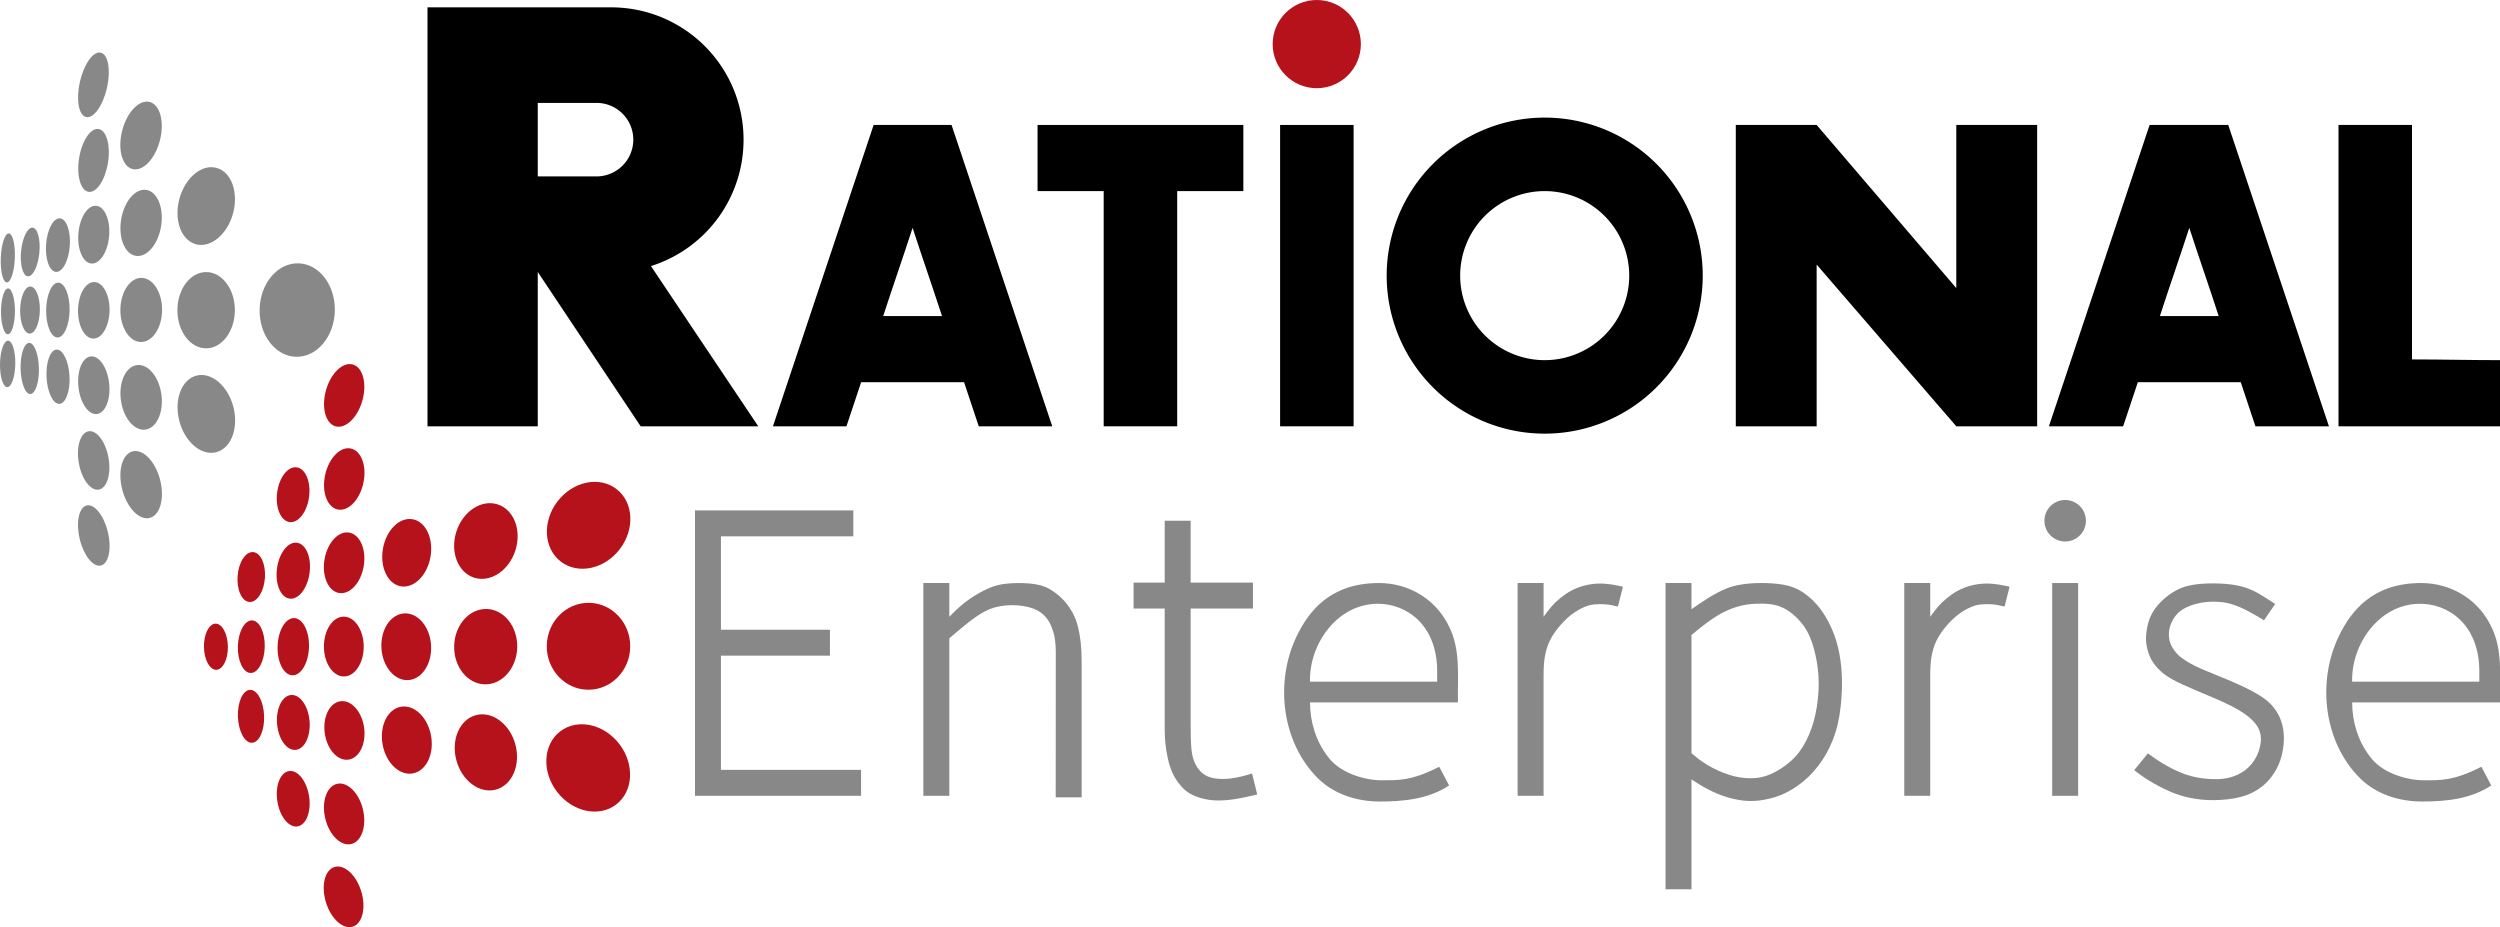 <svg xmlns="http://www.w3.org/2000/svg" viewBox="0 0 1000 370.87">
	<g transform="translate(0,21)">
		<g transform="translate(-.163 -26.182)" fill="#b5121b" >
			<path d="m145.12 165.38c-1.906 6.83-6.714 11.456-10.738 10.333s-5.741-7.571-3.835-14.4c1.906-6.83 6.714-11.456 10.738-10.333 4.024 1.123 5.741 7.571 3.835 14.4z"/>
			<path d="m145.5 198.45c-1.474 6.731-6.086 11.439-10.303 10.515-4.217-0.923-6.441-7.128-4.967-13.858 1.474-6.731 6.086-11.439 10.303-10.515 4.217 0.923 6.441 7.128 4.967 13.858z"/>
			<path d="m123.8 203.88c-0.774 6.048-4.263 10.585-7.793 10.133-3.53-0.452-5.764-5.721-4.99-11.769 0.774-6.048 4.263-10.585 7.793-10.133 3.53 0.452 5.764 5.721 4.99 11.769z"/>
			<path d="m248.09 224.82c-6.127 8.031-16.68 10.28-23.572 5.023-6.892-5.257-7.513-16.03-1.386-24.061 6.127-8.031 16.68-10.28 23.572-5.023 6.892 5.257 7.513 16.03 1.386 24.061z"/>
			<path d="m206.31 225.38c-2.601 8.094-9.99 12.959-16.504 10.865-6.514-2.093-9.686-10.352-7.085-18.446 2.601-8.094 9.99-12.959 16.504-10.865s9.686 10.352 7.085 18.446z"/>
			<path d="m172.35 227.97c-1.31 7.407-6.627 12.658-11.874 11.73s-8.439-7.685-7.129-15.092c1.31-7.407 6.627-12.658 11.874-11.73s8.439 7.685 7.129 15.092z"/>
			<path d="m145.66 231.6c-1.107 6.674-5.52 11.502-9.856 10.782-4.336-0.719-6.953-6.713-5.845-13.388 1.107-6.674 5.52-11.502 9.856-10.782 4.336 0.719 6.953 6.713 5.845 13.388z"/>
			<path d="m124 234.31c-0.811 6.175-4.389 10.797-7.992 10.324-3.603-0.473-5.866-5.862-5.055-12.037 0.811-6.175 4.389-10.797 7.992-10.324 3.603 0.473 5.866 5.862 5.055 12.037z"/>
			<path d="m106.13 236.4c-0.411 5.51-3.19 9.794-6.207 9.569-3.017-0.225-5.13-4.874-4.719-10.384s3.19-9.794 6.207-9.569c3.017 0.225 5.13 4.874 4.719 10.384z"/>
			<path d="m86.674 273.11c-2.643 0.041-4.85-4.058-4.93-9.157-0.08-5.098 1.998-9.265 4.641-9.306 2.643-0.041 4.85 4.058 4.93 9.157 0.08 5.098-1.998 9.265-4.641 9.306z"/>
			<path d="m106.06 264c-0.16 5.809-2.696 10.453-5.663 10.371-2.967-0.082-5.243-4.858-5.082-10.667 0.16-5.809 2.696-10.453 5.663-10.371 2.967 0.082 5.243 4.858 5.082 10.667z"/>
			<path d="m137.74 275.77c-4.394 0.019-7.98-5.322-8.009-11.931-0.029-6.608 3.51-11.981 7.904-12 4.394-0.019 7.98 5.322 8.009 11.93 0.029 6.608-3.51 11.981-7.904 12z"/>
			<path d="m123.76 264.07c-0.206 6.32-3.186 11.352-6.656 11.238s-6.114-5.329-5.908-11.649c0.206-6.32 3.186-11.352 6.656-11.238s6.114 5.329 5.908 11.649z"/>
			<path d="m163.48 277.22c-5.482 0.335-10.291-5.367-10.741-12.735s3.629-13.612 9.111-13.947c5.482-0.335 10.291 5.367 10.741 12.735s-3.629 13.612-9.111 13.947z"/>
			<path d="m207.05 264.17c-0.215 8.323-6.035 14.924-12.998 14.744s-12.433-7.074-12.218-15.397c0.215-8.323 6.035-14.924 12.998-14.744 6.963 0.18 12.433 7.074 12.218 15.397z"/>
			<path d="m252.25 263.88c-0.107 9.599-7.666 17.297-16.883 17.194-9.217-0.103-16.603-7.968-16.495-17.566 0.107-9.599 7.666-17.297 16.883-17.194 9.217 0.103 16.603 7.968 16.495 17.566z"/>
			<path d="m100.96 302.29c-2.893 0.107-5.413-4.544-5.629-10.389s1.954-10.669 4.846-10.776c2.893-0.107 5.413 4.544 5.629 10.389 0.216 5.845-1.954 10.669-4.846 10.776z"/>
			<path d="m118.39 305.14c-3.589 0.294-6.9-4.382-7.397-10.445-0.497-6.062 2.01-11.215 5.599-11.509 3.589-0.294 6.9 4.382 7.397 10.445 0.497 6.062-2.01 11.215-5.599 11.509z"/>
			<path d="m139.52 309.04c-4.351 0.589-8.587-4.164-9.461-10.617-0.874-6.453 1.944-12.163 6.295-12.752 4.351-0.589 8.587 4.164 9.461 10.617 0.874 6.453-1.944 12.163-6.295 12.752z"/>
			<path d="m165.27 314.55c-5.353 0.955-10.758-4.241-12.071-11.605s1.961-14.108 7.314-15.063 10.758 4.241 12.071 11.605c1.314 7.364-1.961 14.108-7.314 15.063z"/>
			<path d="m198.52 321.02c-6.514 1.754-13.59-3.489-15.803-11.711-2.214-8.222 1.273-16.308 7.787-18.062 6.514-1.754 13.59 3.489 15.803 11.711 2.214 8.222-1.273 16.308-7.787 18.062z"/>
			<path d="m246.62 326.99c-6.892 5.261-17.483 2.972-23.655-5.113-6.172-8.085-5.589-18.905 1.303-24.166s17.483-2.972 23.655 5.113c6.172 8.085 5.589 18.905-1.303 24.166z"/>
			<path d="m119.14 335.75c-3.506 0.535-7.106-3.987-8.039-10.101-0.933-6.114 1.152-11.505 4.659-12.04 3.506-0.535 7.106 3.987 8.039 10.102 0.933 6.114-1.152 11.505-4.659 12.04z"/>
			<path d="m140.65 342.79c-4.165 0.985-8.815-3.605-10.386-10.25-1.571-6.646 0.532-12.831 4.698-13.816s8.815 3.605 10.386 10.25c1.571 6.646-0.532 12.831-4.698 13.816z"/>
			<path d="m141.22 375.86c-3.906 1.185-8.695-3.202-10.696-9.798s-0.456-12.904 3.45-14.089c3.906-1.185 8.695 3.202 10.696 9.798 2.001 6.596 0.456 12.904-3.45 14.089z"/>
		</g>
		<g transform="translate(-.163 -26.182)" fill="#888">
			<path d="m42.942 40.349c-1.614 7.114-5.343 12.332-8.329 11.655-2.986-0.677-4.098-6.994-2.485-14.108s5.343-12.332 8.329-11.655c2.986 0.677 4.098 6.994 2.485 14.108z"/>
			<path d="m64.136 61.305c-1.893 7.414-6.807 12.561-10.976 11.496-4.169-1.065-6.014-7.937-4.122-15.351 1.893-7.414 6.807-12.561 10.976-11.496 4.169 1.065 6.014 7.937 4.122 15.351z"/>
			<path d="m43.357 70.274c-1.114 6.939-4.602 12.15-7.791 11.638-3.189-0.512-4.872-6.552-3.758-13.492s4.602-12.15 7.791-11.638c3.189 0.512 4.872 6.552 3.758 13.492z"/>
			<path d="m93.392 90.498c-2.272 8.439-8.92 13.986-14.849 12.39-5.929-1.596-8.894-9.731-6.623-18.17s8.92-13.986 14.849-12.39c5.929 1.596 8.894 9.731 6.623 18.17z"/>
			<path d="m64.609 95.613c-1.163 7.284-5.688 12.616-10.108 11.91s-7.06-7.182-5.897-14.466c1.163-7.284 5.688-12.616 10.108-11.91 4.42 0.706 7.06 7.182 5.897 14.466z"/>
			<path d="m43.821 99.551c-0.529 6.378-3.711 11.32-7.107 11.038-3.396-0.282-5.721-5.68-5.192-12.058 0.529-6.378 3.711-11.32 7.107-11.038 3.396 0.282 5.721 5.68 5.192 12.058z"/>
			<path d="m28.076 103.58c-0.436 5.917-2.91 10.557-5.526 10.365s-4.384-5.145-3.948-11.062c0.436-5.917 2.91-10.557 5.526-10.365 2.616 0.193 4.384 5.145 3.948 11.062z"/>
			<path d="m15.902 106.34c-0.532 5.374-2.599 9.568-4.616 9.369-2.017-0.2-3.221-4.718-2.689-10.092 0.532-5.374 2.599-9.568 4.616-9.369s3.221 4.718 2.689 10.092z"/>
			<path d="m16.111 129.26c-0.079 5.201-1.91 9.39-4.09 9.357-2.18-0.033-3.884-4.276-3.805-9.476 0.079-5.201 1.91-9.39 4.09-9.357 2.18 0.033 3.884 4.276 3.805 9.476z"/>
			<path d="m43.985 129.42c-0.112 6.248-3.028 11.262-6.512 11.199-3.485-0.062-6.219-5.178-6.107-11.426s3.028-11.262 6.512-11.199c3.485 0.062 6.219 5.178 6.107 11.426z"/>
			<path d="m28.004 129.28c-0.09 6.054-2.264 10.931-4.856 10.893-2.592-0.038-4.62-4.978-4.53-11.032 0.09-6.054 2.264-10.931 4.856-10.893 2.592 0.038 4.62 4.978 4.53 11.032z"/>
			<path d="m64.995 129.22c-0.054 7.085-3.833 12.801-8.44 12.765-4.607-0.035-8.298-5.807-8.244-12.893 0.054-7.085 3.833-12.801 8.44-12.765 4.607 0.035 8.298 5.807 8.244 12.893z"/>
			<path d="m94.111 129.29c-0.022 8.425-5.187 15.241-11.536 15.224-6.349-0.017-11.477-6.86-11.455-15.285 0.022-8.425 5.187-15.241 11.536-15.224 6.349 0.017 11.477 6.86 11.455 15.285z"/>
			<path d="m134.09 129.57c-0.252 10.324-7.19 18.529-15.496 18.327-8.306-0.203-14.835-8.737-14.583-19.061 0.252-10.324 7.19-18.529 15.496-18.327s14.835 8.737 14.583 19.061z"/>
			<path d="m12.285 162.8c-2.022 0.044-3.761-4.5-3.884-10.15-0.124-5.65 1.415-10.266 3.437-10.31 2.022-0.044 3.761 4.5 3.884 10.15 0.124 5.65-1.415 10.266-3.437 10.31z"/>
			<path d="m23.939 166.73c-2.536 0.133-4.847-4.621-5.162-10.619-0.315-5.998 1.486-10.968 4.022-11.101 2.536-0.133 4.847 4.621 5.162 10.619 0.315 5.998-1.486 10.968-4.022 11.101z"/>
			<path d="m38.888 170.8c-3.397 0.355-6.69-4.518-7.355-10.885-0.665-6.367 1.549-11.815 4.945-12.17 3.397-0.355 6.69 4.518 7.355 10.885 0.665 6.367-1.549 11.815-4.945 12.17z"/>
			<path d="m58.306 177.03c-4.48 0.584-8.865-4.721-9.794-11.848s1.95-13.379 6.43-13.963c4.48-0.584 8.865 4.721 9.794 11.848 0.929 7.127-1.95 13.379-6.43 13.963z"/>
			<path d="m86.654 186.06c-5.973 1.542-12.585-4.064-14.77-12.523-2.185-8.459 0.886-16.566 6.859-18.109 5.973-1.542 12.585 4.064 14.77 12.523 2.185 8.459-0.886 16.566-6.859 18.109z"/>
			<path d="m39.685 201.03c-3.281 0.578-6.86-4.176-7.995-10.618-1.135-6.442 0.605-12.133 3.886-12.711s6.86 4.176 7.995 10.618c1.135 6.442-0.605 12.133-3.886 12.711z"/>
			<path d="m60.062 212.35c-4.181 1.079-9.107-4.004-11.004-11.354s-0.045-14.182 4.135-15.261c4.181-1.079 9.107 4.004 11.004 11.354 1.897 7.349 0.045 14.182-4.135 15.261z"/>
			<path d="m40.515 231.39c-3.115 0.736-6.911-4.046-8.479-10.68-1.568-6.635-0.314-12.61 2.801-13.346s6.911 4.046 8.479 10.68c1.568 6.635 0.314 12.61-2.801 13.346z"/>
			<path d="m6.096 108.47c-0.222 5.42-1.658 9.762-3.208 9.698-1.55-0.063-2.627-4.508-2.405-9.928 0.222-5.42 1.658-9.762 3.208-9.698 1.55 0.063 2.627 4.508 2.405 9.928z"/>
			<path d="m6.136 129.89c-0.059 5.062-1.354 9.085-2.894 8.985-1.54-0.1-2.741-4.284-2.682-9.346 0.059-5.062 1.354-9.085 2.894-8.985 1.54 0.1 2.741 4.284 2.682 9.346z"/>
			<path d="m6.282 150.8c-0.091 5.135-1.534 9.274-3.222 9.244-1.688-0.03-2.983-4.217-2.892-9.353 0.091-5.135 1.534-9.274 3.222-9.244 1.688 0.03 2.983 4.217 2.892 9.353z"/>
		</g>
	</g>
	<g>
		<g transform="matrix(2.94 0 0 2.94 171 0)" fill="#000">
			<path d="m282 58v-9c-4 0-8-0.1-12-0.1v-31.9h-10v41z"/>
			<path d="m230.7 58 2-6h14l2 6h10l-13.7-41h-10.7l-13.7 41zm5-15c1.3-4 2.7-8 4-12 1.3 4 2.7 8 4 12z"/>
			<path d="m189 58v-22c6.3 7.3 12.7 14.7 19 22h11v-41h-11v22.2c-6.3-7.4-12.7-14.8-19-22.2h-11v41z"/>
			<path d="m152 16a21.5 21.5 0 0 0-21.5 21.5 21.5 21.5 0 0 0 21.5 21.5 21.5 21.5 0 0 0 21.5-21.5 21.5 21.5 0 0 0-21.5-21.5zm-0.1 10a11.5 11.5 0 0 1 0.1 0 11.5 11.5 0 0 1 11.5 11.5 11.5 11.5 0 0 1-11.5 11.5 11.5 11.5 0 0 1-11.5-11.5 11.5 11.5 0 0 1 11.4-11.5z"/>
			<path d="m126 58v-41h-10v41z"/>
			<path d="m102 58v-32h9v-9h-28v9h9v32z"/>
			<path d="m57 58 2-6h14l2 6h10l-13.7-41h-10.6l-13.7 41zm5-15c1.3-4 2.7-8 4-12 1.3 4 2.7 8 4 12z"/>
			<path d="m0 1v57h15v-21l14 21h16l-14.6-21.8a18 18 0 0 0 12.6-17.2 18 18 0 0 0-18-18h-0.1zm15 13h8a5 5 0 0 1 5 5 5 5 0 0 1-5 5h-8z"/>
		</g>
		<g transform="matrix(2.076 0 0 2.076 278 197.92)" fill="#888">
			<path d="m316.7 27.3c-4.2 8.8-2.9 20.4 4.2 27.4 3.1 3 7.4 4.4 11.9 4.4 4.6 0 9.4-0.5 13.3-3.1l-1.9-3.6c-5.5 2.8-7.9 2.6-11.5 2.6-3.2-0.1-7.8-1.5-10-4.6-2.3-3-3.4-6.7-3.4-10.4h28.5c-0.1-4.9 0.6-10.2-1.8-14.8-2.5-5.1-7.7-8.2-13.4-8.2-9.3 0-13.5 5.3-15.9 10.3zm15.5-6.3c5.6-0.1 11.6 4 11.6 13v2h-24.5c-0.2-7.2 5.2-14.9 12.9-15z"/>
			<path d="m304.47 21.037c-1.006-0.66-2.014-1.321-2.926-1.853-0.912-0.532-1.728-0.935-2.649-1.25-0.921-0.315-1.947-0.541-3.12-0.682-1.173-0.141-2.493-0.196-3.754-0.179s-2.465 0.108-3.546 0.299c-1.081 0.191-2.039 0.484-3.04 1.014-1.001 0.53-2.046 1.299-2.939 2.186-0.894 0.888-1.637 1.894-2.113 3.016-0.476 1.121-0.686 2.357-0.768 3.298-0.082 0.941-0.035 1.587 0.115 2.352 0.15 0.765 0.404 1.648 0.856 2.479 0.453 0.831 1.104 1.61 1.802 2.252s1.441 1.15 2.467 1.704 2.332 1.156 4.374 2.021c2.042 0.865 4.819 1.993 6.823 3.014 2.004 1.021 3.235 1.935 4.048 2.753 0.814 0.818 1.21 1.541 1.424 2.251 0.214 0.71 0.246 1.408 0.128 2.217-0.118 0.809-0.387 1.73-0.854 2.617s-1.131 1.743-2.028 2.442c-0.897 0.699-2.028 1.244-3.251 1.533s-2.54 0.324-3.95 0.217c-1.41-0.107-2.915-0.355-4.442-0.886-1.527-0.532-3.077-1.347-4.279-2.067-1.202-0.719-2.054-1.342-2.908-1.965l-2.643 3.24c0.819 0.62 1.637 1.239 2.798 1.957s2.663 1.534 4.059 2.138 2.682 0.994 4.055 1.266c1.373 0.272 2.832 0.426 4.484 0.411 1.653-0.014 3.499-0.197 5.025-0.588 1.526-0.391 2.733-0.991 3.695-1.654 0.962-0.663 1.679-1.388 2.341-2.267s1.266-1.91 1.694-3.159 0.676-2.716 0.699-4.035c0.023-1.319-0.18-2.491-0.512-3.486-0.332-0.995-0.795-1.814-1.41-2.598s-1.385-1.534-2.757-2.391c-1.372-0.857-3.347-1.821-5.456-2.73-2.109-0.909-4.353-1.762-5.883-2.439-1.53-0.677-2.346-1.177-2.958-1.572-0.613-0.395-1.022-0.686-1.438-1.106-0.416-0.42-0.839-0.97-1.141-1.507-0.301-0.537-0.48-1.062-0.562-1.675-0.082-0.613-0.066-1.314 0.113-2.025 0.179-0.711 0.522-1.431 0.932-2.022 0.41-0.59 0.887-1.05 1.486-1.441 0.599-0.391 1.319-0.713 2.135-0.967 0.815-0.254 1.726-0.44 2.643-0.522 0.917-0.082 1.841-0.059 2.563 0.002 0.722 0.061 1.241 0.162 1.779 0.307 0.538 0.146 1.094 0.336 1.712 0.588 0.618 0.251 1.297 0.563 2.127 1.012s1.812 1.035 2.793 1.62z"/>
			<circle cx="264" cy="5" r="4"/>
			<path d="m266.5 58v-41h-5v41z"/>
			<path d="m233 17v41h5v-23.152c4e-3 -0.964 0.023-1.917 0.146-2.947 0.123-1.03 0.359-2.131 0.781-3.17s1.034-2.013 1.783-2.963c0.749-0.95 1.637-1.875 2.549-2.594 0.912-0.719 1.846-1.233 2.602-1.551 0.755-0.318 1.331-0.44 1.977-0.504 0.646-0.064 1.363-0.069 2.1-0.014 0.737 0.055 1.586 0.228 2.391 0.428l0.965-3.824c-0.718-0.159-1.437-0.319-2.236-0.438-0.799-0.118-1.676-0.194-2.568-0.164-0.893 0.03-1.8 0.165-2.682 0.398s-1.737 0.565-2.529 0.996c-0.792 0.432-1.519 0.964-2.129 1.463-0.61 0.499-1.102 0.965-1.607 1.549-0.505 0.584-1.023 1.285-1.541 1.986v-6.5z"/>
			<path d="m187 17v59h5v-21.17c1.023 0.664 2.046 1.328 3.211 1.934 1.165 0.606 2.473 1.155 3.83 1.553 1.357 0.398 2.764 0.646 4.088 0.68s2.567-0.147 3.762-0.424c1.195-0.277 2.341-0.652 3.633-1.332 1.292-0.68 2.73-1.665 4.035-2.92 1.306-1.255 2.479-2.78 3.441-4.492 0.963-1.713 1.716-3.615 2.205-5.762s0.716-4.539 0.777-6.606c0.062-2.066-0.041-3.806-0.268-5.481-0.227-1.675-0.578-3.284-1.195-4.961-0.617-1.677-1.5-3.419-2.553-4.854-1.053-1.435-2.278-2.561-3.443-3.34-1.166-0.779-2.273-1.211-3.662-1.475-1.389-0.263-3.059-0.358-4.508-0.352s-2.678 0.116-3.744 0.285c-1.067 0.169-1.972 0.399-3 0.822-1.028 0.423-2.179 1.038-3.301 1.727s-2.216 1.451-3.309 2.213v-5.047zm18.553 3.973c0.3 0.004 0.586 0.015 0.854 0.031 1.071 0.066 1.836 0.218 2.621 0.512 0.786 0.294 1.591 0.729 2.504 1.49 0.913 0.761 1.934 1.847 2.701 3.201 0.767 1.354 1.283 2.975 1.658 4.662s0.611 3.442 0.621 5.389c0.01 1.947-0.207 4.087-0.623 6.014-0.416 1.927-1.03 3.641-1.791 5.125-0.761 1.484-1.67 2.74-2.871 3.838-1.201 1.098-2.695 2.039-4.018 2.609-1.322 0.57-2.474 0.768-3.746 0.773-1.272 0.006-2.668-0.182-4.148-0.643-1.48-0.461-3.046-1.195-4.279-1.935-1.233-0.741-2.134-1.488-3.035-2.238v-22.801c1.215-0.99 2.429-1.979 3.588-2.797s2.262-1.464 3.418-1.973c1.156-0.509 2.367-0.882 3.66-1.078 0.97-0.147 1.988-0.193 2.887-0.18z"/>
			<path d="m158.5 17v41h5v-23.152c4e-3 -0.964 0.023-1.917 0.146-2.947 0.123-1.03 0.359-2.131 0.781-3.17s1.034-2.013 1.783-2.963c0.749-0.95 1.637-1.875 2.549-2.594 0.912-0.719 1.846-1.233 2.602-1.551 0.755-0.318 1.331-0.44 1.977-0.504 0.646-0.064 1.363-0.069 2.1-0.014 0.737 0.055 1.586 0.228 2.391 0.428l0.965-3.824c-0.718-0.159-1.437-0.319-2.236-0.438-0.799-0.118-1.676-0.194-2.568-0.164-0.893 0.03-1.8 0.165-2.682 0.398s-1.737 0.565-2.529 0.996c-0.792 0.432-1.519 0.964-2.129 1.463-0.61 0.499-1.102 0.965-1.607 1.549-0.505 0.584-1.023 1.285-1.541 1.986v-6.5z"/>
			<path d="m115.9 27.3c-4.2 8.8-2.9 20.4 4.2 27.4 3.1 3 7.4 4.4 11.9 4.4 4.6 0 9.4-0.5 13.3-3.1l-1.9-3.6c-5.5 2.8-7.9 2.6-11.5 2.6-3.2-0.1-7.8-1.5-10-4.6-2.3-3-3.4-6.7-3.4-10.4h28.5c-0.1-4.9 0.6-10.2-1.8-14.8-2.5-5.1-7.7-8.2-13.4-8.2-9.3 0-13.5 5.3-15.9 10.3zm15.5-6.3c5.6-0.1 11.6 4 11.6 13v2h-24.5c-0.2-7.2 5.2-14.9 12.9-15z"/>
			<path d="m90.5 5v11.912h-6v5h6v22.088c0 0.834-1.47e-4 1.668 0.033 2.49 0.033 0.822 0.099 1.635 0.25 2.607 0.151 0.973 0.385 2.103 0.676 3.051 0.291 0.948 0.639 1.712 1.043 2.393 0.404 0.681 0.866 1.278 1.33 1.777 0.464 0.499 0.93 0.902 1.549 1.258 0.619 0.355 1.389 0.665 2.225 0.895s1.736 0.379 2.781 0.418c1.046 0.039 2.238-0.034 3.586-0.244 1.348-0.21 2.852-0.556 4.356-0.902l-0.996-4.043c-0.645 0.195-1.29 0.392-2.066 0.578-0.776 0.186-1.683 0.364-2.631 0.438s-1.938 0.043-2.773-0.127c-0.835-0.17-1.517-0.481-2.088-0.947-0.571-0.466-1.029-1.089-1.367-1.764s-0.553-1.401-0.684-2.307c-0.131-0.905-0.176-1.988-0.199-2.945-0.023-0.957-0.023-1.791-0.023-2.625v-22.088h12v-5h-12v-11.912z"/>
			<path d="m44 17v41h5v-30.355c1.671-1.422 3.341-2.844 4.777-3.881 1.436-1.037 2.638-1.69 4.008-2.072s2.909-0.495 4.352-0.393c1.443 0.102 2.789 0.419 3.85 0.992 1.06 0.573 1.833 1.4 2.371 2.418 0.281 0.532 0.478 1.122 0.684 1.725 0.284 0.832 0.471 2.391 0.475 3.719l-0.016 28.135h5v-26.143c0-2.453-0.229-5.177-0.914-7.453-0.35-1.164-1-2.422-1.871-3.574-0.871-1.152-2.09-2.188-3.328-2.92-1.238-0.732-2.61-0.996-3.975-1.113-0.682-0.059-1.413-0.087-2.143-0.084-0.729 0.003-1.454 0.038-2.457 0.145-1.003 0.106-2.058 0.356-3.266 0.877-1.208 0.521-2.512 1.278-3.797 2.166-1.285 0.888-2.6 2.131-3.75 3.312v-6.5z"/>
			<path d="m26 26h-21v-18h25.5v-5h-30.5v55h32v-5h-27v-22h21z"/>
		</g>
		<circle cx="526.71" cy="17.639" r="17.639" fill="#b5121b"/>
	</g>
</svg>
